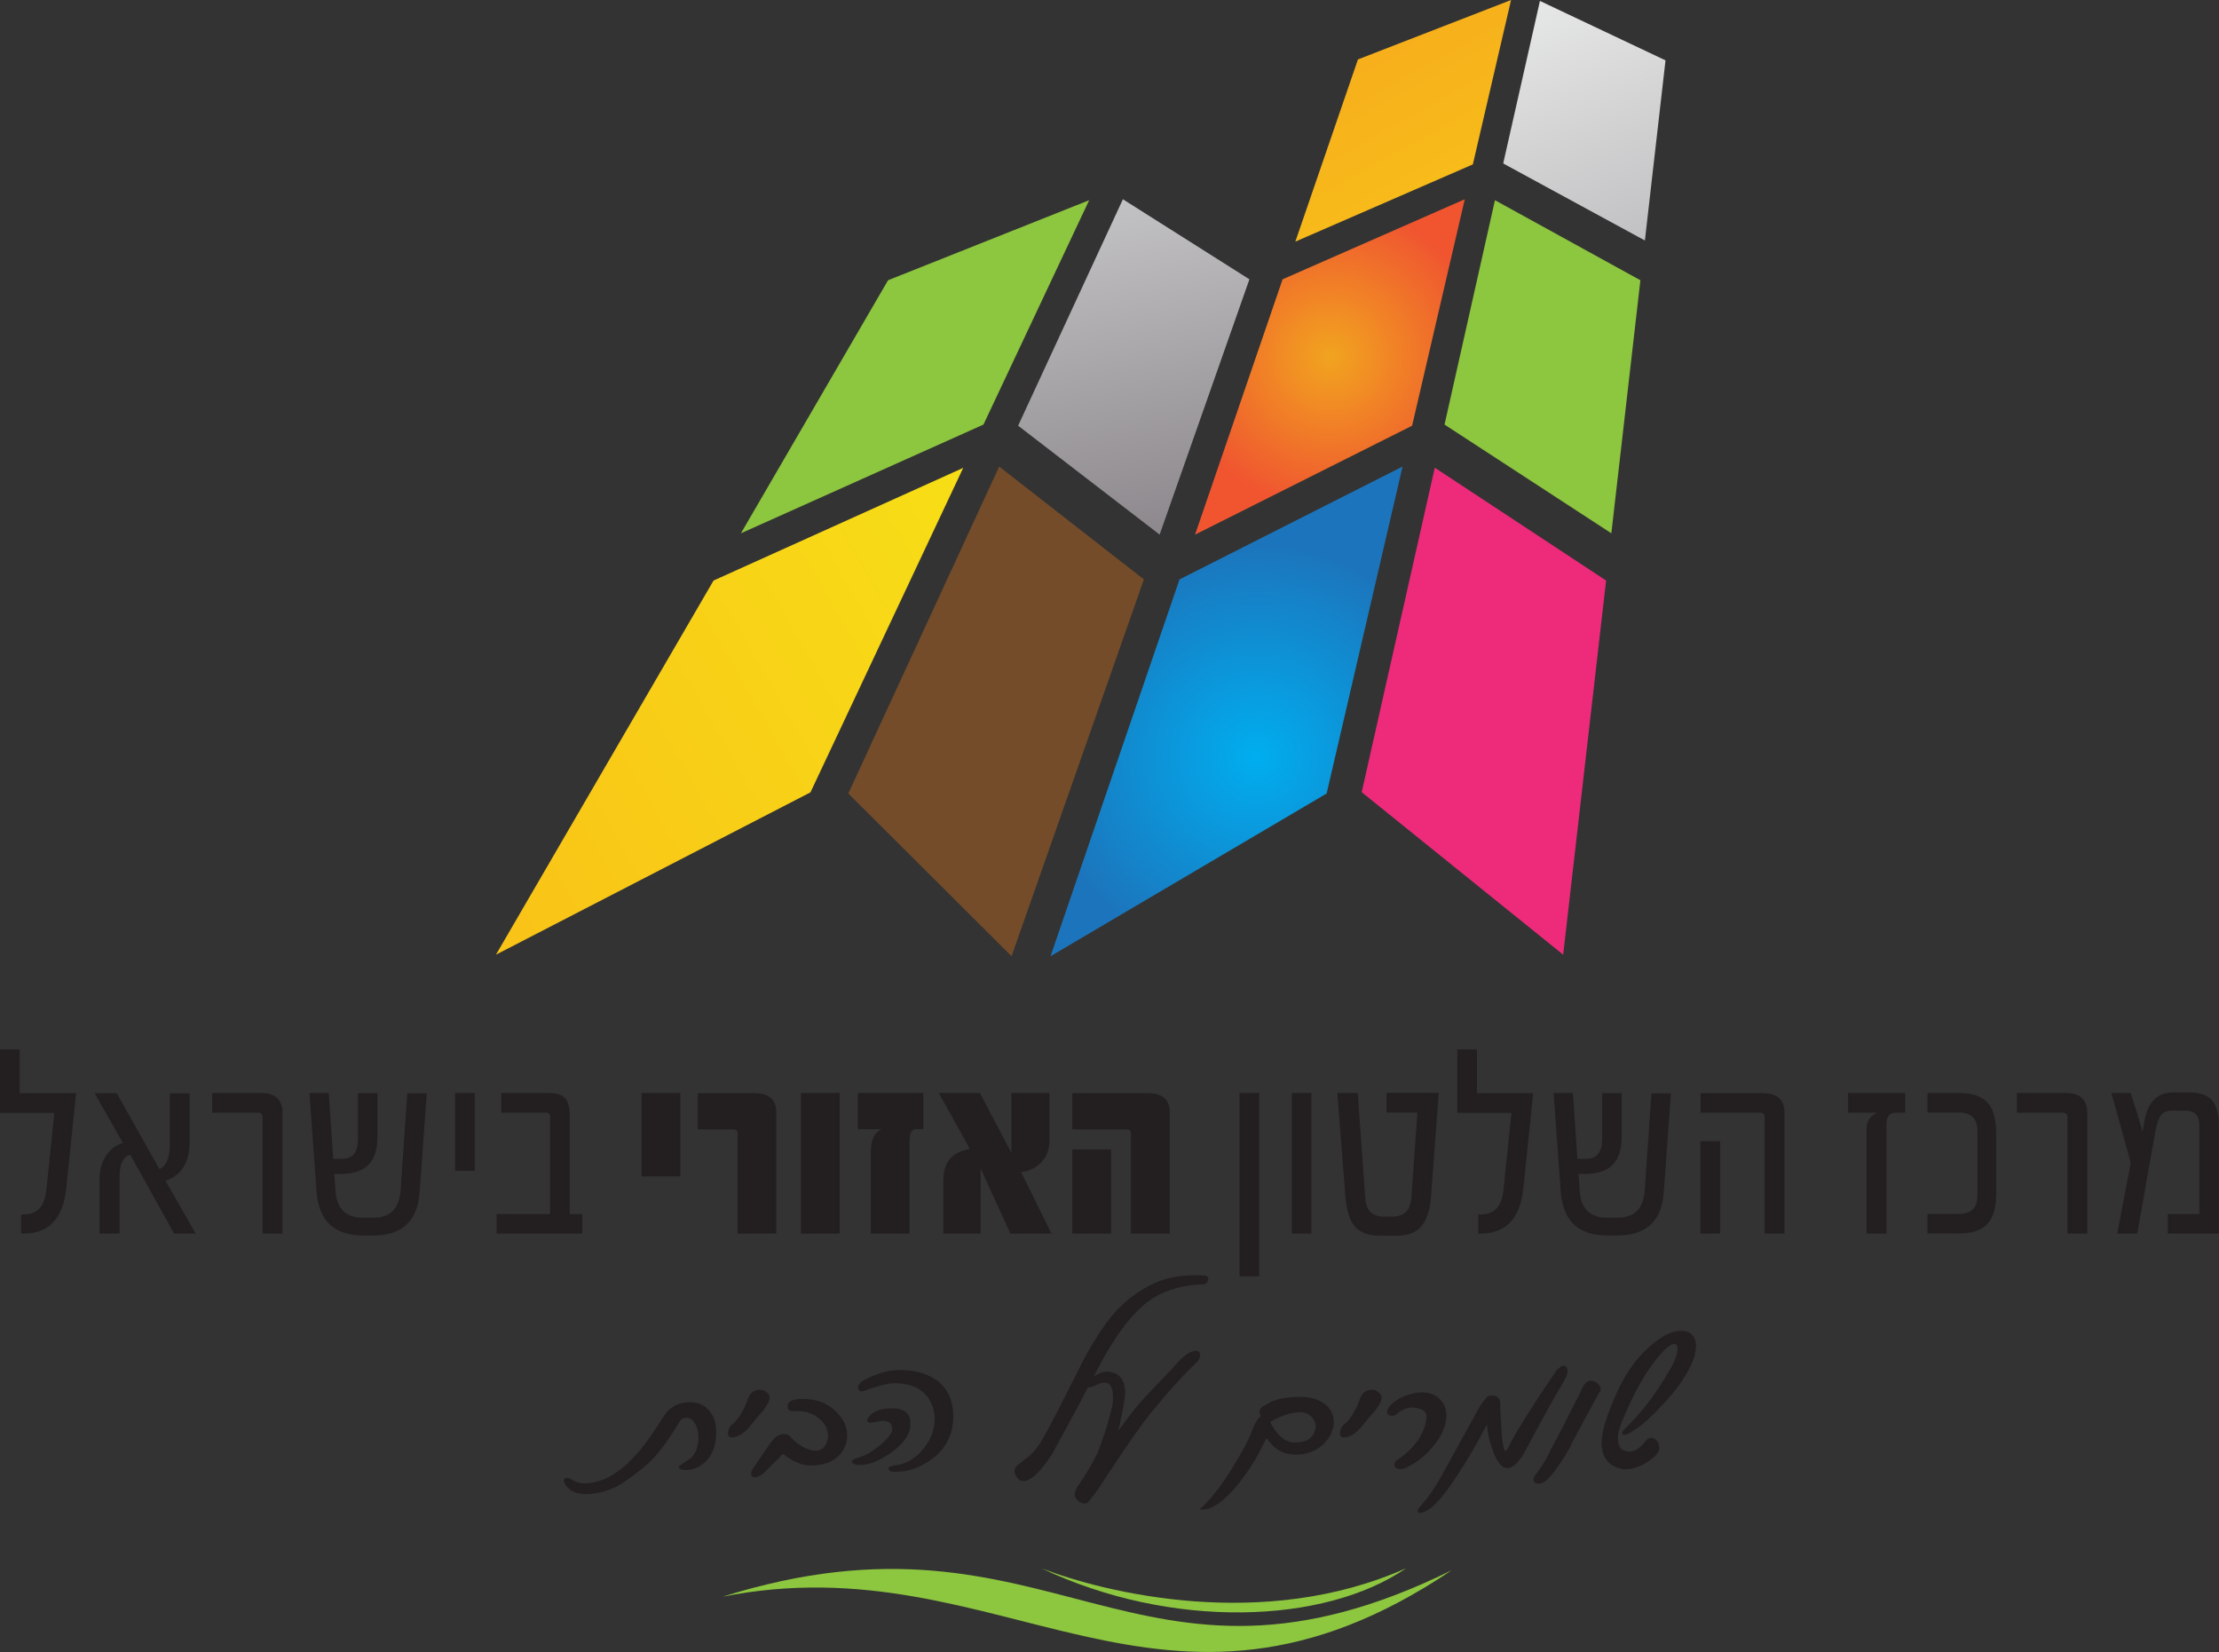 <?xml version="1.0" encoding="UTF-8"?>
<svg xmlns="http://www.w3.org/2000/svg" xmlns:xlink="http://www.w3.org/1999/xlink" viewBox="0 0 118.39 88.13">
  <rect x="0" y="0" width="118.39" height="88.13" fill="#333333" stroke="none"/>
  <defs>
    <style>
      .cls-1 {
        clip-path: url(#clippath-6);
      }

      .cls-2 {
        clip-path: url(#clippath-7);
      }

      .cls-3 {
        clip-path: url(#clippath-4);
      }

      .cls-4 {
        fill: url(#linear-gradient-2);
      }

      .cls-5 {
        fill: #231f20;
      }

      .cls-6 {
        fill: none;
      }

      .cls-7 {
        fill: url(#linear-gradient-4);
      }

      .cls-8 {
        fill: #ee2a7b;
      }

      .cls-9 {
        fill: url(#radial-gradient);
      }

      .cls-10 {
        fill: url(#linear-gradient-3);
      }

      .cls-11 {
        clip-path: url(#clippath-1);
      }

      .cls-12 {
        isolation: isolate;
      }

      .cls-13 {
        clip-path: url(#clippath-5);
      }

      .cls-14 {
        clip-path: url(#clippath-3);
      }

      .cls-15 {
        fill: #754c29;
      }

      .cls-16 {
        fill: url(#radial-gradient-2);
      }

      .cls-17 {
        mix-blend-mode: overlay;
      }

      .cls-18 {
        fill: #8dc63f;
      }

      .cls-19 {
        clip-path: url(#clippath-2);
      }

      .cls-20 {
        fill: url(#linear-gradient);
      }

      .cls-21 {
        clip-path: url(#clippath);
      }
    </style>
    <clipPath id="clippath">
      <rect class="cls-6" x="80.21" y=".05" width="8.66" height="12.79"/>
    </clipPath>
    <clipPath id="clippath-1">
      <polygon class="cls-6" points="80.2 8.72 87.76 12.83 88.86 3.22 82.16 .05 80.2 8.72"/>
    </clipPath>
    <linearGradient id="linear-gradient" x1="-369.52" y1="468.99" x2="-369.32" y2="468.99" gradientTransform="translate(-277276.95 218463.45) rotate(90) scale(591.4 -591.4)" gradientUnits="userSpaceOnUse">
      <stop offset="0" stop-color="#e5e2df"/>
      <stop offset="0" stop-color="#ded9d6"/>
      <stop offset=".06" stop-color="#cfcac9"/>
      <stop offset=".15" stop-color="#b3afb1"/>
      <stop offset=".22" stop-color="#9c989c"/>
      <stop offset=".26" stop-color="#8b878d"/>
      <stop offset=".52" stop-color="#f3f4f4"/>
      <stop offset=".58" stop-color="#e4e5e5"/>
      <stop offset=".7" stop-color="#bfbec0"/>
      <stop offset=".86" stop-color="#847f84"/>
      <stop offset=".88" stop-color="#807b80"/>
      <stop offset="1" stop-color="#d1d3d4"/>
      <stop offset="1" stop-color="#a7a9ac"/>
    </linearGradient>
    <clipPath id="clippath-2">
      <polygon class="cls-6" points="62.93 30.91 56.05 51.01 70.78 42.33 74.83 24.89 62.93 30.91"/>
    </clipPath>
    <radialGradient id="radial-gradient" cx="-370.63" cy="468.83" fx="-370.63" fy="468.83" r=".2" gradientTransform="translate(21144.66 26702.59) scale(56.87 -56.87)" gradientUnits="userSpaceOnUse">
      <stop offset="0" stop-color="#00aeef"/>
      <stop offset="1" stop-color="#1c75bc"/>
    </radialGradient>
    <clipPath id="clippath-3">
      <polygon class="cls-6" points="72.45 3.17 69.11 12.89 78.58 8.77 80.62 0 72.45 3.17"/>
    </clipPath>
    <linearGradient id="linear-gradient-2" x1="-369.51" y1="468.83" x2="-369.31" y2="468.83" gradientTransform="translate(-139303.96 109832.93) rotate(90) scale(297.29 -297.29)" gradientUnits="userSpaceOnUse">
      <stop offset="0" stop-color="#f78f1e"/>
      <stop offset="1" stop-color="#f6eb16"/>
    </linearGradient>
    <clipPath id="clippath-4">
      <polygon class="cls-6" points="68.43 14.9 63.76 28.52 75.34 22.71 78.15 10.63 68.43 14.9"/>
    </clipPath>
    <radialGradient id="radial-gradient-2" cx="-371.34" cy="466.85" fx="-371.34" fy="466.85" r=".2" gradientTransform="translate(15147.28 18973.28) scale(40.6 -40.6)" gradientUnits="userSpaceOnUse">
      <stop offset="0" stop-color="#f1a41f"/>
      <stop offset="1" stop-color="#f05530"/>
    </radialGradient>
    <clipPath id="clippath-5">
      <polygon class="cls-6" points="38.07 30.97 26.46 50.93 43.24 42.27 51.39 24.96 38.07 30.97"/>
    </clipPath>
    <linearGradient id="linear-gradient-3" x1="-369.63" y1="469.01" x2="-369.43" y2="469.01" gradientTransform="translate(185823.13 23029) rotate(-36.57) scale(387.88 -275.38) skewX(2.46)" gradientUnits="userSpaceOnUse">
      <stop offset="0" stop-color="#fbad18"/>
      <stop offset="1" stop-color="#f6eb16"/>
    </linearGradient>
    <clipPath id="clippath-6">
      <rect class="cls-6" x="54.32" y="10.63" width="12.34" height="17.9"/>
    </clipPath>
    <clipPath id="clippath-7">
      <polygon class="cls-6" points="61.87 28.52 66.66 14.9 59.91 10.63 54.32 22.71 61.87 28.52"/>
    </clipPath>
    <linearGradient id="linear-gradient-4" x1="-369.44" y1="469.21" x2="-369.24" y2="469.21" gradientTransform="translate(-292074.95 229939.9) rotate(90) scale(622.61 -622.61)" xlink:href="#linear-gradient"/>
  </defs>
  <g class="cls-12">
    <g id="Layer_2" data-name="Layer 2">
      <g id="Layer_1-2" data-name="Layer 1">
        <g>
          <g>
            <path class="cls-5" d="M4.06,58.31l-.53,5.12c-.17,1.58-.93,2.38-2.29,2.38h-.11v-1.02h.13c.72,0,1.12-.43,1.21-1.28l.43-4.14H0v-3.39h1.05v2.34h3Z"/>
            <path class="cls-5" d="M10.46,65.81h-1.17l-2.34-4.21c-.38.11-.57.5-.57,1.15v3.06h-1.07v-2.9c0-.46.11-.87.32-1.22.24-.38.55-.62.93-.71l-1.51-2.66h1.18l2.27,4.04c.37-.13.56-.58.56-1.32v-2.71h1.06v2.56c0,1.11-.43,1.81-1.29,2.1l1.62,2.83Z"/>
            <path class="cls-5" d="M15.06,65.81h-1.05v-6.23c0-.15-.08-.22-.23-.22h-2.46v-1.05h2.61c.76,0,1.14.35,1.14,1.05v6.45Z"/>
            <path class="cls-5" d="M22.77,58.31l-.38,5.27c-.1,1.55-.93,2.33-2.48,2.33h-.54c-1.54,0-2.36-.78-2.48-2.33l-.38-5.27h1.03l.24,3.51h.48c.56,0,.84-.36.84-1.07v-2.43h1.04v2.31c0,.75-.19,1.28-.58,1.6-.32.27-.81.4-1.47.4h-.25l.06.89c.06.96.55,1.44,1.46,1.44h.56c.9,0,1.38-.48,1.45-1.44l.36-5.19h1.05Z"/>
            <rect class="cls-5" x="24.28" y="58.31" width="1.05" height="4.15"/>
            <path class="cls-5" d="M31.07,65.81h-4.58v-1.04h2.86v-5.19c0-.15-.08-.22-.23-.22h-2.38v-1.05h2.52c.41,0,.7.08.86.24.18.18.28.5.28.95v5.27h.67v1.04Z"/>
            <rect class="cls-5" x="34.23" y="58.31" width="2.07" height="4.45"/>
            <path class="cls-5" d="M41.42,65.81h-2.07v-5.35c0-.14-.08-.21-.24-.21h-1.88v-1.93h3.05c.76,0,1.14.35,1.14,1.05v6.45Z"/>
            <rect class="cls-5" x="42.73" y="58.31" width="2.07" height="7.5"/>
            <path class="cls-5" d="M49.26,60.24h-.38c-.23,0-.35.2-.35.59v4.98h-2.07v-4.35c0-.65.19-1.05.58-1.22h-1.27v-1.93h3.49v1.93Z"/>
            <path class="cls-5" d="M56.08,65.81h-2.17l-1.59-3.47v3.47h-1.99v-2.84c0-.97.47-1.53,1.42-1.67l-1.66-2.99h2.19l1.68,3.19v-3.19h2.03v2.56c0,.21-.03.42-.1.6-.07.19-.17.36-.3.5-.13.15-.29.27-.48.37-.19.1-.4.16-.63.19l1.62,3.28Z"/>
            <path class="cls-5" d="M62.41,65.81h-2.07v-5.35c0-.14-.08-.21-.23-.21h-2.9v-1.93h4.06c.76,0,1.14.35,1.14,1.04v6.45ZM59.28,65.81h-2.07v-4.49h2.07v4.49Z"/>
            <rect class="cls-5" x="66.13" y="58.31" width="1.05" height="9.78"/>
            <rect class="cls-5" x="68.92" y="58.31" width="1.05" height="7.5"/>
            <path class="cls-5" d="M76.76,58.31l-.41,5.52c-.06.74-.24,1.28-.54,1.62-.29.32-.73.47-1.3.47h-.89c-.59,0-1.03-.16-1.32-.47-.28-.32-.45-.86-.52-1.62l-.43-5.52h1.09l.4,5.61c.04.65.37.98.99.98h.46c.63,0,.96-.33,1.01-1l.32-4.55h-1.65v-1.05h2.78Z"/>
            <path class="cls-5" d="M81.8,58.31l-.53,5.12c-.17,1.58-.93,2.38-2.29,2.38h-.11v-1.02h.13c.72,0,1.12-.43,1.21-1.28l.43-4.14h-2.89v-3.39h1.05v2.34h3Z"/>
            <path class="cls-5" d="M89.15,58.31l-.38,5.27c-.1,1.55-.93,2.33-2.48,2.33h-.54c-1.54,0-2.36-.78-2.48-2.33l-.38-5.27h1.03l.24,3.51h.48c.56,0,.84-.36.84-1.07v-2.43h1.04v2.31c0,.75-.19,1.28-.58,1.6-.32.27-.81.4-1.47.4h-.25l.06.89c.06.96.55,1.44,1.46,1.44h.56c.9,0,1.38-.48,1.45-1.44l.36-5.19h1.05Z"/>
            <path class="cls-5" d="M95.2,65.81h-1.05v-6.23c0-.15-.08-.22-.23-.22h-3.19v-1.04h3.34c.76,0,1.14.35,1.14,1.04v6.45ZM91.77,65.81h-1.05v-4.93h1.05v4.93Z"/>
            <path class="cls-5" d="M101.66,59.36h-.51c-.33,0-.5.2-.5.59v5.86h-1.07v-5.53c0-.45.19-.76.58-.92h-1.56v-1.05h3.05v1.05Z"/>
            <path class="cls-5" d="M106.5,63.71c0,.74-.16,1.27-.48,1.6-.32.33-.82.49-1.5.49h-1.68v-1.04h1.67c.66,0,.99-.32.99-.97v-3.47c0-.64-.33-.97-.99-.97h-1.67v-1.04h1.68c.65,0,1.12.14,1.44.43.36.33.54.89.54,1.67v3.3Z"/>
            <path class="cls-5" d="M111.35,65.81h-1.05v-6.23c0-.15-.08-.22-.23-.22h-2.46v-1.05h2.61c.76,0,1.14.35,1.14,1.05v6.45Z"/>
            <path class="cls-5" d="M118.39,65.81h-2.73v-1.04h1.68v-4.74c0-.52-.24-.78-.72-.78h-.74c-.27,0-.47.08-.59.25-.12.17-.22.46-.3.88l-.96,5.43h-1.07l.72-3.77c-.03-.12-.13-.49-.3-1.1-.17-.62-.41-1.49-.73-2.63h1.03c.09.29.19.6.3.94.1.34.21.71.33,1.11l.11-.6c.19-.99.69-1.48,1.52-1.48h.86c.52,0,.91.12,1.15.35.29.27.43.73.43,1.38v5.79Z"/>
            <polygon class="cls-18" points="47.38 14.95 39.53 28.45 52.47 22.65 58.11 10.68 47.38 14.95"/>
            <polygon class="cls-18" points="87.52 14.95 79.76 10.68 77.07 22.65 85.97 28.45 87.52 14.95"/>
            <g class="cls-17">
              <g class="cls-21">
                <g class="cls-11">
                  <rect class="cls-20" x="77.82" y="-1.21" width="13.43" height="15.3" transform="translate(5.93 38.2) rotate(-26.35)"/>
                </g>
              </g>
            </g>
          </g>
          <g class="cls-19">
            <rect class="cls-9" x="56.05" y="24.89" width="18.79" height="26.12"/>
          </g>
          <g class="cls-14">
            <rect class="cls-4" x="66.67" y="-2.01" width="16.4" height="16.91" transform="translate(6.76 38.2) rotate(-29.92)"/>
          </g>
          <polygon class="cls-8" points="85.69 30.97 76.55 24.95 72.65 42.26 83.4 50.93 85.69 30.97"/>
          <g class="cls-3">
            <rect class="cls-16" x="63.76" y="10.63" width="14.39" height="17.9"/>
          </g>
          <g class="cls-13">
            <polygon class="cls-10" points="15.05 33.42 43.26 12.49 62.8 42.46 34.59 63.39 15.05 33.42"/>
          </g>
          <g>
            <polygon class="cls-15" points="53.97 51.01 61.03 30.91 53.31 24.89 45.26 42.33 53.97 51.01"/>
            <g class="cls-17">
              <g class="cls-1">
                <g class="cls-2">
                  <rect class="cls-7" x="52.28" y="9.37" width="16.42" height="20.41" transform="translate(-2.97 15.74) rotate(-14.47)"/>
                </g>
              </g>
            </g>
            <path class="cls-5" d="M37.48,78.11c-.27.21-.56.31-.87.31-.26,0-.39-.05-.39-.16,0-.04.11-.13.32-.26.21-.14.33-.22.36-.25.21-.22.33-.53.36-.92.02-.37-.04-.66-.18-.89-.12-.2-.26-.3-.44-.3s-.32.07-.4.22c-.66,1.13-1.29,1.94-1.91,2.43-.59.47-1.03.78-1.3.94-.5.27-1.03.43-1.58.47-.65.04-1.09-.14-1.32-.55-.03-.06-.05-.12-.05-.17,0-.09.06-.14.17-.14.09,0,.19.04.29.11.26.17.59.22.98.16,1.02-.14,2.03-.9,3.04-2.28.06-.07.15-.21.3-.43.14-.22.33-.5.56-.86.29-.45.7-.69,1.25-.73.51-.04.9.11,1.17.45.25.28.37.66.37,1.13,0,.78-.24,1.35-.73,1.72"/>
            <path class="cls-5" d="M39.92,76.19c-.21.24-.44.4-.68.46-.06.02-.12.03-.18.03-.15,0-.22-.07-.22-.2,0-.23.1-.42.31-.56.09-.07.22-.24.39-.51.16-.27.25-.47.3-.61l.05-.13c.11-.35.33-.53.67-.53.1,0,.19.03.28.09.15.09.22.2.22.33,0,.23-.21.57-.62,1l-.5.62Z"/>
            <path class="cls-5" d="M44.74,77.66c-.33.35-.83.52-1.49.52-.47,0-.96-.21-1.47-.62-.14.14-.3.3-.48.48-.18.17-.38.37-.59.58-.28.2-.48.24-.59.13-.1-.12-.05-.3.16-.56.09-.13.2-.3.34-.51.14-.21.31-.45.51-.73.06-.07.1-.12.15-.17.04-.05.08-.08.11-.11.13-.11.28-.17.45-.17.16,0,.28.06.36.17.14.18.34.34.59.49.26.15.49.23.71.23.31,0,.51-.16.62-.47.04-.1.06-.2.06-.31,0-.37-.17-.69-.51-.96-.34-.27-.75-.4-1.23-.37-.28.03-.42-.05-.42-.25,0-.22.18-.35.53-.39.05,0,.1,0,.15-.01.05,0,.1,0,.16,0,.67,0,1.22.2,1.67.6.45.41.67.86.67,1.36,0,.4-.15.76-.45,1.07"/>
            <path class="cls-5" d="M45.44,77.98c0-.08.14-.16.42-.24.28-.08.59-.25.91-.5.32-.24.57-.48.73-.72.07-.08.1-.17.1-.27,0-.31-.17-.46-.51-.45-.07,0-.26.03-.56.09-.17.03-.26-.01-.26-.12,0-.09.07-.19.2-.31.25-.22.62-.33,1.11-.33.66,0,.99.26.99.79,0,.05,0,.1,0,.15,0,.05-.01.11-.02.16-.11.46-.46.89-1.06,1.3-.6.41-1.13.62-1.58.62-.3,0-.45-.06-.45-.18M47.75,78.18c.63-.09,1.14-.4,1.54-.92.38-.48.58-1,.58-1.58,0-.26-.05-.5-.14-.72-.31-.78-.99-1.17-2.04-1.17-.22,0-.62.09-1.21.27-.12.05-.24.09-.34.13-.11.04-.19.05-.25.02-.13-.09-.15-.21-.06-.36.08-.14.34-.29.76-.46.47-.19.91-.29,1.32-.3.79-.02,1.45.14,1.98.49.57.37.89.94.96,1.7.08,1.07-.29,1.92-1.11,2.54-.67.51-1.39.74-2.15.69-.13-.04-.19-.09-.19-.17s.12-.13.36-.18"/>
            <path class="cls-5" d="M64.45,68.28c-.03.16-.13.24-.31.24-.98.03-1.85.26-2.6.72-.89.55-1.79,1.64-2.7,3.27-.38.72-.79,1.5-1.23,2.33-.44.83-.93,1.73-1.46,2.7-.63.98-1.14,1.47-1.55,1.47-.17,0-.3-.1-.41-.3-.1-.21-.07-.39.08-.53.2-.17.41-.34.64-.5.24-.21.46-.48.65-.81.16-.26.32-.56.5-.89.18-.34.37-.71.58-1.12l1.04-2.06c.06-.11.13-.25.22-.42.09-.17.2-.37.33-.59.47-.79.93-1.43,1.36-1.9.5-.53,1.11-.99,1.84-1.36.73-.38,1.64-.54,2.75-.49.22,0,.31.09.28.25"/>
            <path class="cls-5" d="M59.69,76.29c.09-.12.21-.28.36-.49.16-.21.36-.47.6-.77.14-.16.29-.34.47-.53.18-.19.37-.4.59-.62.29-.3.53-.55.7-.74.18-.19.3-.32.36-.39.42-.46.77-.69,1.04-.69.15,0,.22.08.22.24,0,.14-.07.27-.2.39-.38.36-.77.77-1.19,1.23-.41.46-.85.98-1.31,1.55-.19.24-.4.52-.63.84-.23.32-.48.68-.75,1.08-.42.63-.74,1.11-.96,1.44-.21.32-.33.5-.34.53-.13.18-.24.33-.34.46-.1.13-.19.24-.27.33-.06.04-.12.06-.18.06-.13,0-.25-.06-.38-.19-.12-.12-.17-.24-.14-.37.03-.13.11-.29.25-.49.1-.14.17-.25.22-.33.05-.08.08-.13.09-.15.08-.12.17-.27.28-.46.11-.19.23-.42.37-.7.17-.42.35-.94.55-1.58.16-.57.25-.94.27-1.12.05-.59-.05-.94-.29-1.03-.15-.07-.41,0-.79.18-.1.04-.18.05-.25.02-.07-.03-.11-.08-.11-.15,0-.1.07-.19.2-.28.4-.26.7-.39.91-.39.09,0,.17,0,.25.03.49.1.74.48.74,1.13,0,.24-.1.79-.29,1.67l-.07.28Z"/>
            <path class="cls-5" d="M67.58,76.71c-.17.35-.34.67-.5.96-.16.29-.33.55-.49.79-1.02,1.48-1.89,2.16-2.59,2.06.5-.43,1.06-1.12,1.66-2.07.26-.41.48-.79.67-1.13s.33-.65.44-.93c.18-.47.34-.74.49-.82-.04-.1-.06-.18-.06-.25,0-.16.11-.28.33-.37.4-.29,1.01-.43,1.85-.43.48,0,.88.1,1.2.31.38.23.58.59.58,1.06,0,.16-.04.33-.11.51-.13.33-.35.6-.67.83-.37.25-.78.37-1.23.37-.15,0-.3-.02-.45-.05-.44-.09-.81-.37-1.12-.83M67.76,75.86c.38.7.79,1.06,1.24,1.09.71.03,1.1-.23,1.19-.79.03-.19-.04-.38-.2-.56-.16-.17-.36-.26-.62-.26-.47,0-1.01.17-1.61.52"/>
            <path class="cls-5" d="M72.57,76.19c-.21.24-.44.4-.68.46-.06.02-.12.03-.18.03-.15,0-.22-.07-.22-.2,0-.23.1-.42.31-.56.09-.07.22-.24.39-.51.16-.27.26-.47.3-.61l.05-.13c.11-.35.33-.53.67-.53.1,0,.19.03.28.09.15.09.22.2.22.33,0,.23-.21.57-.62,1l-.5.62Z"/>
            <path class="cls-5" d="M75.02,78.3c-.1.05-.2.07-.3.07-.22,0-.33-.08-.33-.24,0-.1.05-.18.16-.25.88-.59,1.39-1.29,1.54-2.1.07-.33-.04-.54-.33-.62-.15-.05-.28-.07-.4-.07-.31,0-.6.12-.85.35-.08.06-.16.09-.25.09-.17,0-.25-.07-.25-.22,0-.07.03-.14.08-.22.16-.23.43-.43.8-.59.35-.15.68-.22.99-.22.36,0,.67.11.92.34.25.22.37.52.37.9,0,.15-.02.3-.06.46-.11.42-.35.84-.72,1.26-.38.45-.84.8-1.38,1.06"/>
            <path class="cls-5" d="M83.58,72.93c.1.17.06.4-.11.7-.42.69-1.11,1.93-2.06,3.71-.2.37-.39.64-.58.8-.15.12-.28.18-.4.18-.31,0-.57-.32-.79-.97-.08-.21-.15-.43-.2-.65-.05-.22-.09-.46-.11-.7l-.36.67c-.16.3-.35.63-.56.98-.21.36-.45.74-.73,1.16-.63.97-1.16,1.57-1.6,1.8-.2.11-.33.13-.41.07-.07-.07-.03-.18.11-.33.38-.41.76-.95,1.13-1.62l1.98-3.59c.08-.16.23-.36.44-.61.08-.05.17-.08.28-.08.25,0,.4.12.43.37,0,.16,0,.36.02.61.01.24.03.53.05.86,0,.2.02.4.05.59.04.34.1.51.17.52.03,0,.09-.08.18-.25.12-.24.24-.48.37-.7.13-.22.26-.44.4-.65.23-.37.49-.78.78-1.23.3-.45.63-.95,1-1.48.15-.16.27-.24.37-.24.07,0,.11.03.14.09"/>
            <path class="cls-5" d="M83.81,77.14c-.77,1.34-1.33,2.01-1.69,2.01-.21,0-.31-.08-.31-.24,0-.05.02-.1.06-.17.37-.46.65-.91.84-1.36.2-.35.44-.81.73-1.38.29-.57.64-1.25,1.03-2.04.1-.2.24-.3.42-.3.06,0,.12.01.18.04.06.03.11.06.16.1.05.04.09.09.12.14.03.05.05.11.05.17,0,.06-.01.1-.03.14l-.02.03h-.02s-.07.11-.14.24l-1.4,2.6Z"/>
            <path class="cls-5" d="M90.44,72.24c-.29,1.02-1.13,2.18-2.52,3.49-.16.14-.32.28-.49.4-.17.12-.34.24-.53.34-.1.05-.18.08-.24.08-.09,0-.12-.03-.11-.09,0-.08.05-.15.14-.24.85-.8,1.67-1.87,2.45-3.23.24-.42.36-.77.36-1.04,0-.17-.06-.25-.17-.25-.17,0-.38.15-.65.45-.8.87-1.54,2.16-2.22,3.88-.09.25-.14.48-.14.69,0,.48.21.72.62.72.11,0,.23-.03.35-.09.13-.07.29-.22.5-.46.1-.13.2-.19.31-.19.06,0,.12.02.17.05.05.03.1.07.14.13.04.05.07.11.09.18.02.07.03.13.03.2,0,.09-.03.17-.08.24-.12.18-.33.36-.65.55-.38.22-.74.33-1.07.33-.13,0-.23-.02-.33-.05-.63-.18-.95-.63-.95-1.36,0-.3.06-.64.17-1.01.55-1.72,1.24-2.98,2.06-3.81.76-.77,1.43-1.15,2.01-1.15.32,0,.55.11.68.33.14.22.15.53.05.93"/>
            <path class="cls-18" d="M38.55,85.18c17.74-5.56,21.93,6.94,38.9-1.41-15.51,10.45-23.93-1.57-38.9,1.41"/>
            <path class="cls-18" d="M55.58,83.67c3.34,1.29,11.82,3.39,19.44-.01-4.34,2.99-12.53,3.29-19.44.01"/>
          </g>
        </g>
      </g>
    </g>
  </g>
</svg>